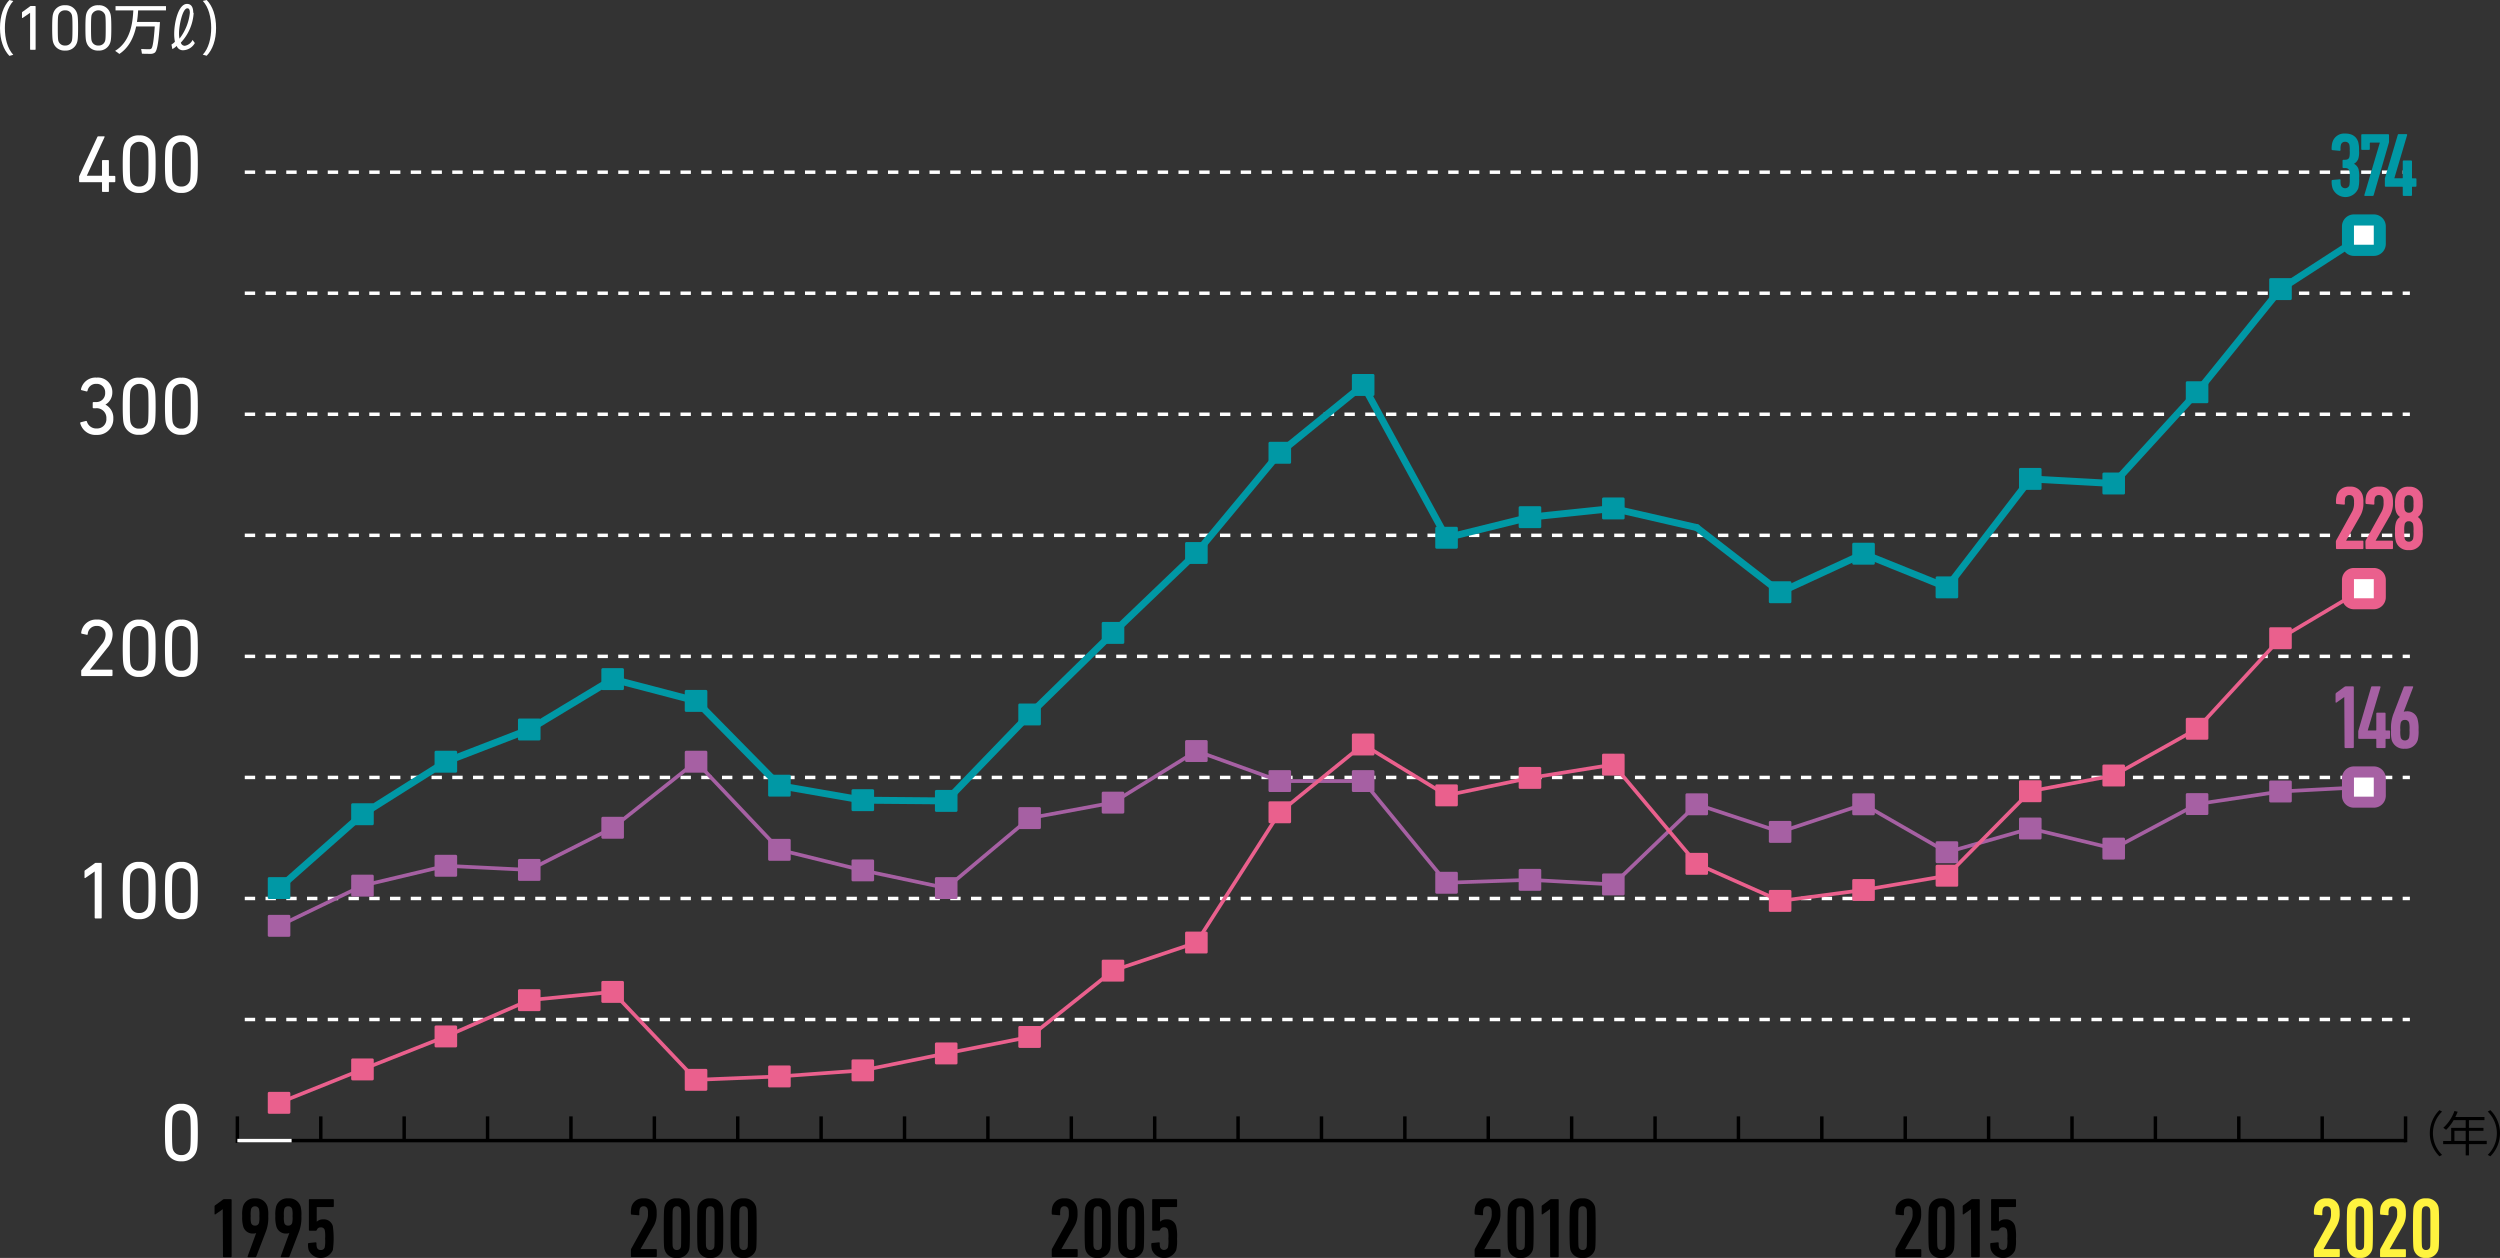 <svg xmlns="http://www.w3.org/2000/svg" viewBox="0 0 722.92 363.76"><rect x="0" y="0" width="722.92" height="363.76" fill="#333333" stroke="none"/><defs><style>.cls-1,.cls-3,.cls-4,.cls-5,.cls-6,.cls-7,.cls-8{fill:none;}.cls-1{stroke:#000;}.cls-1,.cls-4,.cls-5,.cls-6,.cls-7,.cls-8{stroke-miterlimit:10;}.cls-2{fill:#fff;}.cls-4,.cls-5{stroke:#fff;}.cls-5{stroke-dasharray:3;}.cls-6,.cls-9{stroke:#0098a5;}.cls-11,.cls-13,.cls-6,.cls-7,.cls-8,.cls-9{stroke-linecap:round;}.cls-6{stroke-width:2px;}.cls-11,.cls-7{stroke:#a660a3;}.cls-7,.cls-8{stroke-width:1.07px;}.cls-13,.cls-8{stroke:#ea608d;}.cls-10,.cls-9{fill:#0098a5;}.cls-11,.cls-13,.cls-9{stroke-linejoin:round;stroke-width:0.8px;}.cls-11,.cls-12{fill:#a660a3;}.cls-13,.cls-14{fill:#ea608d;}.cls-15{fill:#fff33f;}</style></defs><g id="레이어_2" data-name="레이어 2"><g id="design"><path d="M702.62,327.69a9.36,9.36,0,0,1,2.79-6.67l.76.41a8.75,8.75,0,0,0,0,12.53l-.76.41A9.36,9.36,0,0,1,702.62,327.69Z"/><path d="M719.09,330.84h-5.15v3.26H713v-3.26h-6.52v-.9h2.32v-3.79H713v-2.24h-3.49a12.47,12.47,0,0,1-2.18,2.81,8.12,8.12,0,0,0-.81-.59,12.07,12.07,0,0,0,3.23-4.87l.93.22A14,14,0,0,1,710,323h8.43v.9h-4.49v2.24h4.2V327h-4.2v2.91h5.15Zm-6.09-.9V327h-3.26v2.91Z"/><path d="M722.92,327.69a9.36,9.36,0,0,1-2.79,6.68l-.76-.41a8.75,8.75,0,0,0,0-12.53l.76-.41A9.36,9.36,0,0,1,722.92,327.69Z"/><line class="cls-1" x1="68.64" y1="329.82" x2="695.61" y2="329.82"/><line class="cls-1" x1="68.64" y1="330.51" x2="68.64" y2="322.82"/><line class="cls-1" x1="92.76" y1="329.82" x2="92.76" y2="322.82"/><line class="cls-1" x1="116.87" y1="329.82" x2="116.87" y2="322.82"/><line class="cls-1" x1="140.99" y1="329.82" x2="140.99" y2="322.82"/><line class="cls-1" x1="165.1" y1="329.82" x2="165.1" y2="322.82"/><line class="cls-1" x1="189.22" y1="329.82" x2="189.22" y2="322.82"/><line class="cls-1" x1="213.33" y1="329.82" x2="213.33" y2="322.82"/><line class="cls-1" x1="237.44" y1="329.82" x2="237.44" y2="322.82"/><line class="cls-1" x1="261.56" y1="329.82" x2="261.56" y2="322.82"/><line class="cls-1" x1="285.67" y1="329.82" x2="285.67" y2="322.82"/><line class="cls-1" x1="309.79" y1="329.82" x2="309.79" y2="322.82"/><line class="cls-1" x1="333.9" y1="329.82" x2="333.9" y2="322.82"/><line class="cls-1" x1="358.01" y1="329.82" x2="358.01" y2="322.82"/><line class="cls-1" x1="382.13" y1="329.82" x2="382.13" y2="322.82"/><line class="cls-1" x1="406.24" y1="329.82" x2="406.24" y2="322.82"/><line class="cls-1" x1="430.36" y1="329.82" x2="430.36" y2="322.82"/><line class="cls-1" x1="454.47" y1="329.82" x2="454.47" y2="322.82"/><line class="cls-1" x1="478.59" y1="329.82" x2="478.59" y2="322.82"/><line class="cls-1" x1="502.7" y1="329.82" x2="502.7" y2="322.82"/><line class="cls-1" x1="526.81" y1="329.82" x2="526.81" y2="322.82"/><line class="cls-1" x1="550.93" y1="329.82" x2="550.93" y2="322.82"/><line class="cls-1" x1="575.04" y1="329.82" x2="575.04" y2="322.82"/><line class="cls-1" x1="599.16" y1="329.82" x2="599.16" y2="322.82"/><line class="cls-1" x1="623.27" y1="329.82" x2="623.27" y2="322.82"/><line class="cls-1" x1="647.39" y1="329.82" x2="647.39" y2="322.82"/><line class="cls-1" x1="671.5" y1="329.82" x2="671.5" y2="322.82"/><line class="cls-1" x1="695.61" y1="330.31" x2="695.61" y2="322.82"/><path class="cls-2" d="M47.7,327.5c0-3.79.16-4.65.35-5.26a4.26,4.26,0,0,1,4.4-3.05,4.26,4.26,0,0,1,4.4,3.05c.19.61.35,1.47.35,5.26s-.16,4.64-.35,5.25a4.27,4.27,0,0,1-4.4,3.06,4.27,4.27,0,0,1-4.4-3.06C47.86,332.14,47.7,331.29,47.7,327.5ZM52.45,334a2.39,2.39,0,0,0,2.44-1.61c.16-.5.26-1.18.26-4.85s-.1-4.36-.26-4.86a2.65,2.65,0,0,0-4.88,0c-.16.5-.26,1.19-.26,4.86s.1,4.35.26,4.85A2.39,2.39,0,0,0,52.45,334Z"/><path class="cls-2" d="M27.38,252h0l-2.68,1.87c-.14.1-.26.05-.26-.14v-1.75a.38.38,0,0,1,.17-.33l2.77-2a.51.51,0,0,1,.38-.14h1.42a.22.22,0,0,1,.23.23v15.61a.22.22,0,0,1-.23.24H27.62a.23.23,0,0,1-.24-.24Z"/><path class="cls-2" d="M35.49,257.49c0-3.79.17-4.64.36-5.26a4.26,4.26,0,0,1,4.39-3,4.27,4.27,0,0,1,4.4,3c.19.62.36,1.47.36,5.26s-.17,4.64-.36,5.26a4.27,4.27,0,0,1-4.4,3.05,4.26,4.26,0,0,1-4.39-3.05C35.66,262.13,35.49,261.28,35.49,257.49ZM40.24,264a2.38,2.38,0,0,0,2.44-1.61c.17-.49.26-1.18.26-4.85s-.09-4.36-.26-4.86a2.65,2.65,0,0,0-4.87,0c-.17.5-.26,1.19-.26,4.86s.09,4.36.26,4.85A2.37,2.37,0,0,0,40.24,264Z"/><path class="cls-2" d="M47.7,257.49c0-3.79.16-4.64.35-5.26a4.27,4.27,0,0,1,4.4-3,4.27,4.27,0,0,1,4.4,3c.18.62.35,1.47.35,5.26s-.17,4.64-.35,5.26a4.27,4.27,0,0,1-4.4,3.05,4.27,4.27,0,0,1-4.4-3.05C47.86,262.13,47.7,261.28,47.7,257.49ZM52.45,264a2.39,2.39,0,0,0,2.44-1.61c.16-.49.26-1.18.26-4.85s-.1-4.36-.26-4.86a2.65,2.65,0,0,0-4.88,0c-.16.5-.26,1.19-.26,4.86s.1,4.36.26,4.85A2.39,2.39,0,0,0,52.45,264Z"/><path class="cls-2" d="M23.48,194.06a.44.44,0,0,1,.12-.34l5.79-7.38a4.46,4.46,0,0,0,1.14-2.79A2.41,2.41,0,0,0,28,181a2.52,2.52,0,0,0-2.63,2.37.21.21,0,0,1-.26.19l-1.44-.31a.24.24,0,0,1-.19-.28,4.3,4.3,0,0,1,4.57-3.81,4.22,4.22,0,0,1,4.51,4.38A6.06,6.06,0,0,1,31,187.4l-5,6.25v0h6.3a.22.22,0,0,1,.23.23v1.38a.22.22,0,0,1-.23.23H23.72a.22.22,0,0,1-.24-.23Z"/><path class="cls-2" d="M35.49,187.48c0-3.79.17-4.64.36-5.26a4.26,4.26,0,0,1,4.39-3.05,4.27,4.27,0,0,1,4.4,3.05c.19.62.36,1.47.36,5.26s-.17,4.64-.36,5.26a4.27,4.27,0,0,1-4.4,3,4.26,4.26,0,0,1-4.39-3C35.66,192.12,35.49,191.27,35.49,187.48Zm4.75,6.46a2.38,2.38,0,0,0,2.44-1.61c.17-.49.26-1.18.26-4.85s-.09-4.36-.26-4.86a2.65,2.65,0,0,0-4.87,0c-.17.5-.26,1.19-.26,4.86s.09,4.36.26,4.85A2.37,2.37,0,0,0,40.24,193.94Z"/><path class="cls-2" d="M47.7,187.48c0-3.79.16-4.64.35-5.26a4.27,4.27,0,0,1,4.4-3.05,4.27,4.27,0,0,1,4.4,3.05c.18.62.35,1.47.35,5.26s-.17,4.64-.35,5.26a4.27,4.27,0,0,1-4.4,3,4.27,4.27,0,0,1-4.4-3C47.86,192.12,47.7,191.27,47.7,187.48Zm4.75,6.46a2.39,2.39,0,0,0,2.44-1.61c.16-.49.26-1.18.26-4.85s-.1-4.36-.26-4.86a2.65,2.65,0,0,0-4.88,0c-.16.5-.26,1.19-.26,4.86s.1,4.36.26,4.85A2.39,2.39,0,0,0,52.45,193.94Z"/><path class="cls-2" d="M23.4,122.09l1.44-.36c.14,0,.24,0,.29.17a2.8,2.8,0,0,0,2.86,2,2.66,2.66,0,0,0,2.77-2.85,2.8,2.8,0,0,0-3-3h-.71a.22.22,0,0,1-.24-.23V116.5a.23.23,0,0,1,.24-.24h.68a2.54,2.54,0,0,0,2.68-2.7A2.42,2.42,0,0,0,27.87,111a2.47,2.47,0,0,0-2.56,2,.24.24,0,0,1-.28.19l-1.42-.36a.23.23,0,0,1-.19-.28,4.29,4.29,0,0,1,4.52-3.36,4.18,4.18,0,0,1,4.54,4.35,4,4,0,0,1-2,3.46v0a4.29,4.29,0,0,1,2.29,4,4.58,4.58,0,0,1-4.8,4.76,4.55,4.55,0,0,1-4.78-3.41A.24.24,0,0,1,23.4,122.09Z"/><path class="cls-2" d="M35.49,117.47c0-3.79.17-4.64.36-5.26a4.26,4.26,0,0,1,4.39-3,4.27,4.27,0,0,1,4.4,3c.19.62.36,1.47.36,5.26s-.17,4.64-.36,5.26a4.27,4.27,0,0,1-4.4,3,4.26,4.26,0,0,1-4.39-3C35.66,122.11,35.49,121.26,35.49,117.47Zm4.75,6.47a2.39,2.39,0,0,0,2.44-1.61c.17-.5.26-1.19.26-4.86s-.09-4.36-.26-4.86a2.65,2.65,0,0,0-4.87,0c-.17.5-.26,1.19-.26,4.86s.09,4.36.26,4.86A2.38,2.38,0,0,0,40.24,123.94Z"/><path class="cls-2" d="M47.7,117.47c0-3.79.16-4.64.35-5.26a4.27,4.27,0,0,1,4.4-3,4.27,4.27,0,0,1,4.4,3c.18.62.35,1.47.35,5.26s-.17,4.64-.35,5.26a4.27,4.27,0,0,1-4.4,3,4.27,4.27,0,0,1-4.4-3C47.86,122.11,47.7,121.26,47.7,117.47Zm4.75,6.47a2.4,2.4,0,0,0,2.44-1.61c.16-.5.26-1.19.26-4.86s-.1-4.36-.26-4.86a2.65,2.65,0,0,0-4.88,0c-.16.5-.26,1.19-.26,4.86s.1,4.36.26,4.86A2.4,2.4,0,0,0,52.45,123.94Z"/><path class="cls-2" d="M22.88,52.45v-1.3a.62.62,0,0,1,.07-.29l5.2-11.25a.34.34,0,0,1,.34-.19h1.58c.17,0,.21.1.17.22L25.1,50.82v0h4.26c.1,0,.14,0,.14-.14V46.51a.22.22,0,0,1,.24-.23h1.52a.22.22,0,0,1,.23.23v4.21a.12.12,0,0,0,.14.14H33.1a.23.23,0,0,1,.24.24v1.35a.23.23,0,0,1-.24.24H31.63a.12.12,0,0,0-.14.14v2.44a.22.22,0,0,1-.23.24H29.74a.23.23,0,0,1-.24-.24V52.83c0-.1,0-.14-.14-.14H23.12A.23.23,0,0,1,22.88,52.45Z"/><path class="cls-2" d="M35.49,47.46c0-3.78.17-4.64.36-5.25a4.26,4.26,0,0,1,4.39-3.06,4.26,4.26,0,0,1,4.4,3.06c.19.61.36,1.47.36,5.25s-.17,4.65-.36,5.26a4.26,4.26,0,0,1-4.4,3.06,4.26,4.26,0,0,1-4.39-3.06C35.66,52.11,35.49,51.25,35.49,47.46Zm4.75,6.47a2.38,2.38,0,0,0,2.44-1.61c.17-.5.26-1.18.26-4.86s-.09-4.35-.26-4.85a2.65,2.65,0,0,0-4.87,0c-.17.5-.26,1.18-.26,4.85s.09,4.36.26,4.86A2.37,2.37,0,0,0,40.24,53.93Z"/><path class="cls-2" d="M47.7,47.46c0-3.78.16-4.64.35-5.25a4.27,4.27,0,0,1,4.4-3.06,4.27,4.27,0,0,1,4.4,3.06c.18.61.35,1.47.35,5.25s-.17,4.65-.35,5.26a4.27,4.27,0,0,1-4.4,3.06,4.27,4.27,0,0,1-4.4-3.06C47.86,52.11,47.7,51.25,47.7,47.46Zm4.75,6.47a2.39,2.39,0,0,0,2.44-1.61c.16-.5.26-1.18.26-4.86s-.1-4.35-.26-4.85a2.65,2.65,0,0,0-4.88,0c-.16.5-.26,1.18-.26,4.85s.1,4.36.26,4.86A2.39,2.39,0,0,0,52.45,53.93Z"/><line class="cls-3" x1="68.64" y1="329.82" x2="68.64" y2="25.19"/><line class="cls-4" x1="68.64" y1="329.82" x2="84.32" y2="329.82"/><line class="cls-5" x1="70.78" y1="294.81" x2="696.86" y2="294.81"/><line class="cls-5" x1="70.78" y1="259.81" x2="696.86" y2="259.81"/><line class="cls-5" x1="70.78" y1="224.81" x2="696.86" y2="224.81"/><line class="cls-5" x1="70.78" y1="189.8" x2="696.86" y2="189.8"/><line class="cls-5" x1="70.78" y1="154.8" x2="696.86" y2="154.8"/><line class="cls-5" x1="70.78" y1="119.79" x2="696.86" y2="119.79"/><line class="cls-5" x1="70.78" y1="84.79" x2="696.86" y2="84.79"/><line class="cls-5" x1="70.78" y1="49.79" x2="696.86" y2="49.79"/><line class="cls-6" x1="104.82" y1="235.45" x2="80.7" y2="256.8"/><line class="cls-6" x1="128.93" y1="220.25" x2="104.82" y2="235.45"/><line class="cls-6" x1="153.04" y1="210.94" x2="128.93" y2="220.25"/><line class="cls-6" x1="177.16" y1="196.38" x2="153.04" y2="210.94"/><line class="cls-6" x1="201.27" y1="202.68" x2="177.16" y2="196.38"/><line class="cls-6" x1="225.39" y1="227.19" x2="201.27" y2="202.68"/><line class="cls-6" x1="249.5" y1="231.39" x2="225.39" y2="227.19"/><line class="cls-6" x1="273.61" y1="231.6" x2="249.5" y2="231.39"/><line class="cls-6" x1="297.73" y1="206.6" x2="273.61" y2="231.6"/><line class="cls-6" x1="321.84" y1="183.01" x2="297.73" y2="206.6"/><line class="cls-6" x1="345.96" y1="159.91" x2="321.84" y2="183.01"/><line class="cls-6" x1="370.07" y1="130.92" x2="345.96" y2="159.91"/><line class="cls-6" x1="394.19" y1="111.32" x2="370.07" y2="130.92"/><line class="cls-6" x1="418.3" y1="155.5" x2="394.19" y2="111.32"/><line class="cls-6" x1="442.41" y1="149.55" x2="418.3" y2="155.5"/><line class="cls-6" x1="466.53" y1="147.03" x2="442.41" y2="149.55"/><line class="cls-6" x1="490.64" y1="152.56" x2="466.53" y2="147.03"/><line class="cls-6" x1="514.76" y1="171.25" x2="490.64" y2="152.56"/><line class="cls-6" x1="538.87" y1="160.12" x2="514.76" y2="171.25"/><line class="cls-6" x1="562.99" y1="169.85" x2="538.87" y2="160.12"/><line class="cls-6" x1="587.1" y1="138.49" x2="562.99" y2="169.85"/><line class="cls-6" x1="611.21" y1="139.82" x2="587.1" y2="138.49"/><line class="cls-6" x1="635.33" y1="113.42" x2="611.21" y2="139.82"/><line class="cls-6" x1="659.44" y1="83.6" x2="635.33" y2="113.42"/><line class="cls-6" x1="683.56" y1="67.99" x2="659.44" y2="83.6"/><line class="cls-7" x1="104.82" y1="256.1" x2="80.7" y2="267.72"/><line class="cls-7" x1="128.93" y1="250.36" x2="104.82" y2="256.1"/><line class="cls-7" x1="153.04" y1="251.55" x2="128.93" y2="250.36"/><line class="cls-7" x1="177.16" y1="239.37" x2="153.04" y2="251.55"/><line class="cls-7" x1="201.27" y1="220.25" x2="177.16" y2="239.37"/><line class="cls-7" x1="225.39" y1="245.74" x2="201.27" y2="220.25"/><line class="cls-7" x1="249.5" y1="251.69" x2="225.39" y2="245.74"/><line class="cls-7" x1="273.61" y1="256.8" x2="249.5" y2="251.69"/><line class="cls-7" x1="297.73" y1="236.57" x2="273.61" y2="256.8"/><line class="cls-7" x1="321.84" y1="232.09" x2="297.73" y2="236.57"/><line class="cls-7" x1="345.96" y1="217.17" x2="321.84" y2="232.09"/><line class="cls-7" x1="370.07" y1="225.86" x2="345.96" y2="217.17"/><line class="cls-7" x1="394.19" y1="225.86" x2="370.07" y2="225.86"/><line class="cls-7" x1="418.3" y1="255.26" x2="394.19" y2="225.86"/><line class="cls-7" x1="442.41" y1="254.42" x2="418.3" y2="255.26"/><line class="cls-7" x1="466.53" y1="255.75" x2="442.41" y2="254.42"/><line class="cls-7" x1="490.64" y1="232.58" x2="466.53" y2="255.75"/><line class="cls-7" x1="514.76" y1="240.56" x2="490.64" y2="232.58"/><line class="cls-7" x1="538.87" y1="232.58" x2="514.76" y2="240.56"/><line class="cls-7" x1="562.99" y1="246.44" x2="538.87" y2="232.58"/><line class="cls-7" x1="587.1" y1="239.58" x2="562.99" y2="246.44"/><line class="cls-7" x1="611.21" y1="245.39" x2="587.1" y2="239.58"/><line class="cls-7" x1="635.33" y1="232.51" x2="611.21" y2="245.39"/><line class="cls-7" x1="659.44" y1="228.87" x2="635.33" y2="232.51"/><line class="cls-7" x1="683.56" y1="227.61" x2="659.44" y2="228.87"/><line class="cls-8" x1="104.82" y1="309.23" x2="80.7" y2="318.9"/><line class="cls-8" x1="128.93" y1="299.71" x2="104.82" y2="309.23"/><line class="cls-8" x1="153.04" y1="289.21" x2="128.93" y2="299.71"/><line class="cls-8" x1="177.16" y1="286.83" x2="153.04" y2="289.21"/><line class="cls-8" x1="201.27" y1="312.25" x2="177.16" y2="286.83"/><line class="cls-8" x1="225.39" y1="311.27" x2="201.27" y2="312.25"/><line class="cls-8" x1="249.5" y1="309.51" x2="225.39" y2="311.27"/><line class="cls-8" x1="273.61" y1="304.61" x2="249.5" y2="309.51"/><line class="cls-8" x1="297.73" y1="299.85" x2="273.61" y2="304.61"/><line class="cls-8" x1="321.84" y1="280.67" x2="297.73" y2="299.85"/><line class="cls-8" x1="345.96" y1="272.55" x2="321.84" y2="280.67"/><line class="cls-8" x1="370.07" y1="234.89" x2="345.96" y2="272.55"/><line class="cls-8" x1="394.19" y1="215.28" x2="370.07" y2="234.89"/><line class="cls-8" x1="418.3" y1="229.99" x2="394.19" y2="215.28"/><line class="cls-8" x1="442.41" y1="224.95" x2="418.3" y2="229.99"/><line class="cls-8" x1="466.53" y1="221.09" x2="442.41" y2="224.95"/><line class="cls-8" x1="490.64" y1="249.8" x2="466.53" y2="221.09"/><line class="cls-8" x1="514.76" y1="260.51" x2="490.64" y2="249.8"/><line class="cls-8" x1="538.87" y1="257.36" x2="514.76" y2="260.51"/><line class="cls-8" x1="562.99" y1="253.23" x2="538.87" y2="257.36"/><line class="cls-8" x1="587.1" y1="228.8" x2="562.99" y2="253.23"/><line class="cls-8" x1="611.21" y1="224.25" x2="587.1" y2="228.8"/><line class="cls-8" x1="635.33" y1="210.73" x2="611.21" y2="224.25"/><line class="cls-8" x1="659.44" y1="184.55" x2="635.33" y2="210.73"/><line class="cls-8" x1="683.56" y1="170.2" x2="659.44" y2="184.55"/><rect class="cls-9" x="77.83" y="254.03" width="5.73" height="5.54"/><rect class="cls-9" x="101.95" y="232.68" width="5.73" height="5.54"/><rect class="cls-9" x="126.06" y="217.49" width="5.73" height="5.54"/><rect class="cls-9" x="150.18" y="208.17" width="5.73" height="5.54"/><rect class="cls-9" x="174.29" y="193.61" width="5.73" height="5.54"/><rect class="cls-9" x="198.41" y="199.91" width="5.73" height="5.54"/><rect class="cls-9" x="222.52" y="224.42" width="5.73" height="5.54"/><rect class="cls-9" x="246.63" y="228.62" width="5.73" height="5.54"/><rect class="cls-9" x="270.75" y="228.83" width="5.73" height="5.54"/><rect class="cls-9" x="294.86" y="203.83" width="5.73" height="5.54"/><rect class="cls-9" x="318.98" y="180.24" width="5.73" height="5.54"/><rect class="cls-9" x="343.09" y="157.14" width="5.73" height="5.54"/><rect class="cls-9" x="367.21" y="128.16" width="5.73" height="5.54"/><rect class="cls-9" x="391.32" y="108.55" width="5.73" height="5.54"/><rect class="cls-9" x="415.43" y="152.73" width="5.73" height="5.54"/><rect class="cls-9" x="439.55" y="146.78" width="5.73" height="5.54"/><rect class="cls-9" x="463.66" y="144.26" width="5.73" height="5.54"/><rect class="cls-9" x="511.89" y="168.48" width="5.73" height="5.54"/><rect class="cls-9" x="536.01" y="157.35" width="5.73" height="5.54"/><rect class="cls-9" x="560.12" y="167.08" width="5.73" height="5.54"/><rect class="cls-9" x="584.23" y="135.72" width="5.73" height="5.54"/><rect class="cls-9" x="608.35" y="137.05" width="5.73" height="5.54"/><rect class="cls-9" x="632.46" y="110.65" width="5.73" height="5.54"/><rect class="cls-9" x="656.58" y="80.83" width="5.73" height="5.54"/><rect class="cls-2" x="678.95" y="63.73" width="9.21" height="8.51" rx="1.74"/><path class="cls-10" d="M686.42,65.22v5.54h-5.73V65.22h5.73m0-3.22h-5.73a3.47,3.47,0,0,0-3.47,3.47v5A3.47,3.47,0,0,0,680.69,74h5.73a3.48,3.48,0,0,0,3.48-3.48v-5A3.47,3.47,0,0,0,686.42,62Z"/><rect class="cls-11" x="77.83" y="264.95" width="5.73" height="5.54"/><rect class="cls-11" x="101.95" y="253.33" width="5.73" height="5.54"/><rect class="cls-11" x="126.06" y="247.59" width="5.73" height="5.54"/><rect class="cls-11" x="150.18" y="248.78" width="5.73" height="5.54"/><rect class="cls-11" x="174.29" y="236.6" width="5.73" height="5.54"/><rect class="cls-11" x="198.41" y="217.49" width="5.73" height="5.54"/><rect class="cls-11" x="222.52" y="242.97" width="5.73" height="5.54"/><rect class="cls-11" x="246.63" y="248.92" width="5.73" height="5.54"/><rect class="cls-11" x="270.75" y="254.03" width="5.73" height="5.54"/><rect class="cls-11" x="294.86" y="233.8" width="5.73" height="5.54"/><rect class="cls-11" x="318.98" y="229.32" width="5.73" height="5.54"/><rect class="cls-11" x="343.09" y="214.41" width="5.73" height="5.54"/><rect class="cls-11" x="367.21" y="223.09" width="5.73" height="5.54"/><rect class="cls-11" x="391.32" y="223.09" width="5.73" height="5.54"/><rect class="cls-11" x="415.43" y="252.49" width="5.73" height="5.54"/><rect class="cls-11" x="439.55" y="251.65" width="5.73" height="5.54"/><rect class="cls-11" x="463.66" y="252.98" width="5.73" height="5.54"/><rect class="cls-11" x="487.78" y="229.81" width="5.73" height="5.54"/><rect class="cls-11" x="511.89" y="237.79" width="5.73" height="5.54"/><rect class="cls-11" x="536.01" y="229.81" width="5.73" height="5.54"/><rect class="cls-11" x="560.12" y="243.67" width="5.73" height="5.54"/><rect class="cls-11" x="584.23" y="236.81" width="5.73" height="5.54"/><rect class="cls-11" x="608.35" y="242.62" width="5.73" height="5.54"/><rect class="cls-11" x="632.46" y="229.74" width="5.73" height="5.54"/><rect class="cls-11" x="656.58" y="226.1" width="5.73" height="5.54"/><rect class="cls-2" x="678.95" y="223.35" width="9.21" height="8.51" rx="1.74"/><path class="cls-12" d="M686.42,224.84v5.53h-5.73v-5.53h5.73m0-3.22h-5.73a3.47,3.47,0,0,0-3.47,3.47v5a3.47,3.47,0,0,0,3.47,3.47h5.73a3.47,3.47,0,0,0,3.48-3.47v-5a3.47,3.47,0,0,0-3.48-3.47Z"/><rect class="cls-13" x="77.83" y="316.13" width="5.73" height="5.54"/><rect class="cls-13" x="101.95" y="306.47" width="5.73" height="5.54"/><rect class="cls-13" x="126.06" y="296.94" width="5.73" height="5.54"/><rect class="cls-13" x="150.18" y="286.44" width="5.73" height="5.54"/><rect class="cls-13" x="174.29" y="284.06" width="5.73" height="5.54"/><rect class="cls-13" x="198.41" y="309.48" width="5.73" height="5.54"/><rect class="cls-13" x="222.52" y="308.5" width="5.73" height="5.54"/><rect class="cls-13" x="246.63" y="306.75" width="5.73" height="5.54"/><rect class="cls-13" x="270.75" y="301.85" width="5.73" height="5.54"/><rect class="cls-13" x="294.86" y="297.08" width="5.73" height="5.54"/><rect class="cls-13" x="318.98" y="277.9" width="5.73" height="5.54"/><rect class="cls-13" x="343.09" y="269.78" width="5.73" height="5.54"/><rect class="cls-13" x="367.21" y="232.12" width="5.73" height="5.54"/><rect class="cls-13" x="391.32" y="212.52" width="5.73" height="5.54"/><rect class="cls-13" x="415.43" y="227.22" width="5.73" height="5.54"/><rect class="cls-13" x="439.55" y="222.18" width="5.73" height="5.54"/><rect class="cls-13" x="463.66" y="218.33" width="5.73" height="5.54"/><rect class="cls-13" x="487.78" y="247.03" width="5.73" height="5.54"/><rect class="cls-13" x="511.89" y="257.74" width="5.73" height="5.54"/><rect class="cls-13" x="536.01" y="254.59" width="5.73" height="5.54"/><rect class="cls-13" x="560.12" y="250.46" width="5.73" height="5.54"/><rect class="cls-13" x="584.23" y="226.03" width="5.73" height="5.54"/><rect class="cls-13" x="608.35" y="221.48" width="5.73" height="5.54"/><rect class="cls-13" x="632.46" y="207.96" width="5.73" height="5.54"/><rect class="cls-13" x="656.58" y="181.78" width="5.73" height="5.54"/><rect class="cls-2" x="678.95" y="165.95" width="9.21" height="8.51" rx="1.74"/><path class="cls-14" d="M686.42,167.43V173h-5.73v-5.54h5.73m0-3.22h-5.73a3.47,3.47,0,0,0-3.47,3.47v5a3.47,3.47,0,0,0,3.47,3.47h5.73a3.48,3.48,0,0,0,3.48-3.47v-5a3.47,3.47,0,0,0-3.48-3.47Z"/><path d="M64.41,349.66h0l-2.1,1.48c-.12.1-.27.05-.27-.15V348.9a.45.45,0,0,1,.25-.42l2.15-1.58a.73.73,0,0,1,.44-.15h1.85a.24.24,0,0,1,.25.25v16.29a.24.24,0,0,1-.25.25h-2a.24.24,0,0,1-.25-.25Z"/><path d="M74.06,356.6l0-.05a1.9,1.9,0,0,1-.84.15,2.83,2.83,0,0,1-2.94-2.25,9.65,9.65,0,0,1-.24-2.81,9,9,0,0,1,.22-2.74,3.37,3.37,0,0,1,3.53-2.37,3.41,3.41,0,0,1,3.55,2.37,8.81,8.81,0,0,1,.23,2.74,11,11,0,0,1-.79,4.76l-2.65,6.89a.34.34,0,0,1-.34.25h-2c-.17,0-.25-.1-.17-.28Zm.84-3a7.24,7.24,0,0,0,.1-1.95,7.69,7.69,0,0,0-.1-2,1.13,1.13,0,0,0-1.16-.82,1.12,1.12,0,0,0-1.14.82,7.69,7.69,0,0,0-.1,2,7.24,7.24,0,0,0,.1,1.95,1.09,1.09,0,0,0,1.14.81A1.1,1.1,0,0,0,74.9,353.59Z"/><path d="M83.65,356.6l0-.05a1.93,1.93,0,0,1-.84.15,2.82,2.82,0,0,1-2.94-2.25,9.51,9.51,0,0,1-.25-2.81,9.33,9.33,0,0,1,.22-2.74,3.37,3.37,0,0,1,3.53-2.37,3.42,3.42,0,0,1,3.56,2.37,9,9,0,0,1,.22,2.74,11,11,0,0,1-.79,4.76l-2.64,6.89a.34.34,0,0,1-.35.25h-2c-.17,0-.24-.1-.17-.28Zm.84-3a6.74,6.74,0,0,0,.1-1.95,7.16,7.16,0,0,0-.1-2,1.13,1.13,0,0,0-1.16-.82,1.1,1.1,0,0,0-1.13.82,7.16,7.16,0,0,0-.1,2,6.74,6.74,0,0,0,.1,1.95,1.07,1.07,0,0,0,1.13.81A1.1,1.1,0,0,0,84.49,353.59Z"/><path d="M89.07,359.73a.26.26,0,0,1,.22-.29l1.93-.2c.17,0,.3.05.3.25a3.57,3.57,0,0,0,.1,1.16,1.07,1.07,0,0,0,1.13.81,1.09,1.09,0,0,0,1.16-.79,10,10,0,0,0,.1-2.49,9.71,9.71,0,0,0-.1-2.47,1.09,1.09,0,0,0-1.16-.79,1.1,1.1,0,0,0-1.13.74.34.34,0,0,1-.37.22H89.57a.23.23,0,0,1-.25-.24V347a.24.24,0,0,1,.25-.25h6.71a.24.24,0,0,1,.25.25v1.8a.23.23,0,0,1-.25.24H91.74a.13.13,0,0,0-.15.15v4.1h0a2.52,2.52,0,0,1,1.8-.69,2.68,2.68,0,0,1,2.86,2,25.24,25.24,0,0,1,0,6.87,3.82,3.82,0,0,1-7,0A5.61,5.61,0,0,1,89.07,359.73Z"/><path d="M182.44,361.54a1,1,0,0,1,.12-.5l4.17-7.5a4.74,4.74,0,0,0,.64-2.77,3.43,3.43,0,0,0-.1-1.13,1.11,1.11,0,0,0-1.16-.82,1.08,1.08,0,0,0-1.13.82,5,5,0,0,0-.1,1.53c0,.19-.12.27-.3.24l-1.92-.17c-.15,0-.22-.12-.22-.29a7,7,0,0,1,.19-2.08,3.38,3.38,0,0,1,3.53-2.34,3.35,3.35,0,0,1,3.51,2.32,6.34,6.34,0,0,1,.22,1.92,7,7,0,0,1-1,4l-3.67,6.42v0h4.46a.24.24,0,0,1,.25.25v1.8a.24.24,0,0,1-.25.25h-7a.23.23,0,0,1-.24-.25Z"/><path d="M191.94,355.14c0-5.18.1-5.75.28-6.32a3.33,3.33,0,0,1,3.5-2.29,3.39,3.39,0,0,1,3.53,2.29c.17.57.25,1.14.25,6.32s-.08,5.75-.25,6.32a3.4,3.4,0,0,1-3.53,2.3,3.34,3.34,0,0,1-3.5-2.3C192,360.89,191.94,360.33,191.94,355.14Zm3.78,6.32a1.11,1.11,0,0,0,1.14-.76c.1-.32.12-.64.12-5.56s0-5.23-.12-5.55a1.11,1.11,0,0,0-1.14-.77,1.07,1.07,0,0,0-1.11.77c-.1.32-.15.64-.15,5.55s0,5.24.15,5.56A1.07,1.07,0,0,0,195.72,361.46Z"/><path d="M201.6,355.14c0-5.18.09-5.75.27-6.32a3.35,3.35,0,0,1,3.5-2.29,3.39,3.39,0,0,1,3.53,2.29c.18.57.25,1.14.25,6.32s-.07,5.75-.25,6.32a3.4,3.4,0,0,1-3.53,2.3,3.36,3.36,0,0,1-3.5-2.3C201.69,360.89,201.6,360.33,201.6,355.14Zm3.77,6.32a1.11,1.11,0,0,0,1.14-.76c.1-.32.12-.64.12-5.56s0-5.23-.12-5.55a1.11,1.11,0,0,0-1.14-.77,1.08,1.08,0,0,0-1.11.77c-.1.32-.15.64-.15,5.55s0,5.24.15,5.56A1.08,1.08,0,0,0,205.37,361.46Z"/><path d="M211.25,355.14c0-5.18.1-5.75.27-6.32a3.35,3.35,0,0,1,3.51-2.29,3.41,3.41,0,0,1,3.53,2.29c.17.57.24,1.14.24,6.32s-.07,5.75-.24,6.32a3.42,3.42,0,0,1-3.53,2.3,3.36,3.36,0,0,1-3.51-2.3C211.35,360.89,211.25,360.33,211.25,355.14Zm3.78,6.32a1.11,1.11,0,0,0,1.13-.76c.1-.32.12-.64.12-5.56s0-5.23-.12-5.55a1.1,1.1,0,0,0-1.13-.77,1.08,1.08,0,0,0-1.12.77c-.09.32-.14.64-.14,5.55s0,5.24.14,5.56A1.09,1.09,0,0,0,215,361.46Z"/><path d="M304.13,361.54a1.13,1.13,0,0,1,.12-.5l4.18-7.5a4.74,4.74,0,0,0,.64-2.77,3.74,3.74,0,0,0-.1-1.13,1.11,1.11,0,0,0-1.16-.82,1.09,1.09,0,0,0-1.14.82,5.38,5.38,0,0,0-.1,1.53.22.22,0,0,1-.29.24l-1.93-.17c-.15,0-.22-.12-.22-.29a6.9,6.9,0,0,1,.2-2.08,3.38,3.38,0,0,1,3.53-2.34,3.33,3.33,0,0,1,3.5,2.32,6.29,6.29,0,0,1,.23,1.92,7,7,0,0,1-1,4l-3.68,6.42v0h4.47a.24.24,0,0,1,.25.25v1.8a.24.24,0,0,1-.25.25h-7a.24.24,0,0,1-.25-.25Z"/><path d="M313.64,355.14c0-5.18.1-5.75.27-6.32a3.35,3.35,0,0,1,3.51-2.29,3.41,3.41,0,0,1,3.53,2.29c.17.57.24,1.14.24,6.32s-.07,5.75-.24,6.32a3.42,3.42,0,0,1-3.53,2.3,3.36,3.36,0,0,1-3.51-2.3C313.74,360.89,313.64,360.33,313.64,355.14Zm3.78,6.32a1.11,1.11,0,0,0,1.13-.76c.1-.32.13-.64.13-5.56s0-5.23-.13-5.55a1.1,1.1,0,0,0-1.13-.77,1.06,1.06,0,0,0-1.11.77c-.1.32-.15.64-.15,5.55s0,5.24.15,5.56A1.07,1.07,0,0,0,317.42,361.46Z"/><path d="M323.29,355.14c0-5.18.1-5.75.27-6.32a3.35,3.35,0,0,1,3.51-2.29,3.39,3.39,0,0,1,3.53,2.29c.17.57.25,1.14.25,6.32s-.08,5.75-.25,6.32a3.4,3.4,0,0,1-3.53,2.3,3.36,3.36,0,0,1-3.51-2.3C323.39,360.89,323.29,360.33,323.29,355.14Zm3.78,6.32a1.09,1.09,0,0,0,1.13-.76c.1-.32.13-.64.13-5.56s0-5.23-.13-5.55a1.09,1.09,0,0,0-1.13-.77,1.07,1.07,0,0,0-1.11.77c-.1.32-.15.64-.15,5.55s.05,5.24.15,5.56A1.07,1.07,0,0,0,327.07,361.46Z"/><path d="M332.92,359.73a.26.26,0,0,1,.22-.29l1.93-.2c.17,0,.3.05.3.25a4,4,0,0,0,.09,1.16,1.23,1.23,0,0,0,2.3,0,10.74,10.74,0,0,0,.1-2.49,10.38,10.38,0,0,0-.1-2.47,1.09,1.09,0,0,0-1.16-.79,1.12,1.12,0,0,0-1.14.74c-.07.17-.17.22-.37.22h-1.68a.23.23,0,0,1-.24-.24V347a.23.23,0,0,1,.24-.25h6.72a.24.24,0,0,1,.25.25v1.8a.23.23,0,0,1-.25.24h-4.54a.13.13,0,0,0-.15.15v4.1h0a2.54,2.54,0,0,1,1.81-.69,2.68,2.68,0,0,1,2.86,2,12,12,0,0,1,.25,3.61,11.31,11.31,0,0,1-.23,3.26,3.81,3.81,0,0,1-7,0A5.61,5.61,0,0,1,332.92,359.73Z"/><path d="M426.41,361.54a1,1,0,0,1,.13-.5l4.17-7.5a4.74,4.74,0,0,0,.64-2.77,3.43,3.43,0,0,0-.1-1.13,1.11,1.11,0,0,0-1.16-.82,1.08,1.08,0,0,0-1.13.82,5,5,0,0,0-.1,1.53c0,.19-.12.27-.3.24l-1.92-.17a.26.26,0,0,1-.23-.29,6.9,6.9,0,0,1,.2-2.08,3.38,3.38,0,0,1,3.53-2.34,3.35,3.35,0,0,1,3.51,2.32,6.34,6.34,0,0,1,.22,1.92,7,7,0,0,1-1,4l-3.67,6.42v0h4.46a.24.24,0,0,1,.25.25v1.8a.24.24,0,0,1-.25.25h-7a.24.24,0,0,1-.25-.25Z"/><path d="M435.92,355.14c0-5.18.1-5.75.28-6.32a3.33,3.33,0,0,1,3.5-2.29,3.39,3.39,0,0,1,3.53,2.29c.17.57.25,1.14.25,6.32s-.08,5.75-.25,6.32a3.4,3.4,0,0,1-3.53,2.3,3.34,3.34,0,0,1-3.5-2.3C436,360.89,435.92,360.33,435.92,355.14Zm3.78,6.32a1.11,1.11,0,0,0,1.14-.76c.1-.32.12-.64.12-5.56s0-5.23-.12-5.55a1.11,1.11,0,0,0-1.14-.77,1.07,1.07,0,0,0-1.11.77c-.1.32-.15.64-.15,5.55s.05,5.24.15,5.56A1.07,1.07,0,0,0,439.7,361.46Z"/><path d="M448.22,349.66h-.05l-2.1,1.48c-.13.1-.27.05-.27-.15V348.9a.45.45,0,0,1,.24-.42l2.15-1.58a.73.73,0,0,1,.44-.15h1.86a.23.23,0,0,1,.24.25v16.29a.23.23,0,0,1-.24.25h-2a.23.23,0,0,1-.24-.25Z"/><path d="M453.86,355.14c0-5.18.1-5.75.27-6.32a3.35,3.35,0,0,1,3.51-2.29,3.41,3.41,0,0,1,3.53,2.29c.17.57.24,1.14.24,6.32s-.07,5.75-.24,6.32a3.42,3.42,0,0,1-3.53,2.3,3.36,3.36,0,0,1-3.51-2.3C454,360.89,453.86,360.33,453.86,355.14Zm3.78,6.32a1.11,1.11,0,0,0,1.13-.76c.1-.32.12-.64.12-5.56s0-5.23-.12-5.55a1.1,1.1,0,0,0-1.13-.77,1.08,1.08,0,0,0-1.12.77c-.09.32-.14.64-.14,5.55s.05,5.24.14,5.56A1.09,1.09,0,0,0,457.64,361.46Z"/><path d="M548.12,361.54a1.13,1.13,0,0,1,.12-.5l4.18-7.5a4.74,4.74,0,0,0,.64-2.77,3.74,3.74,0,0,0-.1-1.13,1.11,1.11,0,0,0-1.16-.82,1.09,1.09,0,0,0-1.14.82,5.61,5.61,0,0,0-.09,1.53.23.23,0,0,1-.3.24l-1.93-.17a.26.26,0,0,1-.22-.29,6.9,6.9,0,0,1,.2-2.08,3.82,3.82,0,0,1,7,0,6.68,6.68,0,0,1,.22,1.92,7,7,0,0,1-1,4l-3.68,6.42v0h4.47a.24.24,0,0,1,.25.25v1.8a.24.24,0,0,1-.25.25h-7a.24.24,0,0,1-.25-.25Z"/><path d="M557.63,355.14c0-5.18.1-5.75.27-6.32a3.35,3.35,0,0,1,3.51-2.29,3.4,3.4,0,0,1,3.53,2.29c.17.57.24,1.14.24,6.32s-.07,5.75-.24,6.32a3.41,3.41,0,0,1-3.53,2.3,3.36,3.36,0,0,1-3.51-2.3C557.73,360.89,557.63,360.33,557.63,355.14Zm3.78,6.32a1.11,1.11,0,0,0,1.13-.76c.1-.32.13-.64.13-5.56s0-5.23-.13-5.55a1.1,1.1,0,0,0-1.13-.77,1.06,1.06,0,0,0-1.11.77c-.1.32-.15.64-.15,5.55s.05,5.24.15,5.56A1.07,1.07,0,0,0,561.41,361.46Z"/><path d="M569.92,349.66h0l-2.1,1.48c-.12.1-.27.05-.27-.15V348.9a.45.45,0,0,1,.25-.42l2.15-1.58a.71.71,0,0,1,.44-.15h1.85a.24.24,0,0,1,.25.25v16.29a.24.24,0,0,1-.25.25h-2a.24.24,0,0,1-.25-.25Z"/><path d="M575.52,359.73c0-.17.07-.27.22-.29l1.93-.2c.17,0,.29.05.29.25a3.9,3.9,0,0,0,.1,1.16,1.23,1.23,0,0,0,2.3,0,10.74,10.74,0,0,0,.1-2.49,10.38,10.38,0,0,0-.1-2.47,1.09,1.09,0,0,0-1.16-.79,1.12,1.12,0,0,0-1.14.74c-.07.17-.17.22-.37.22H576a.23.23,0,0,1-.24-.24V347a.23.23,0,0,1,.24-.25h6.72a.24.24,0,0,1,.25.25v1.8a.23.23,0,0,1-.25.24h-4.54a.13.13,0,0,0-.15.15v4.1h0a2.54,2.54,0,0,1,1.8-.69,2.69,2.69,0,0,1,2.87,2,12,12,0,0,1,.25,3.61,11.31,11.31,0,0,1-.23,3.26,3.81,3.81,0,0,1-7,0A5.61,5.61,0,0,1,575.52,359.73Z"/><path class="cls-15" d="M669.11,361.54a1,1,0,0,1,.12-.5l4.17-7.5a4.74,4.74,0,0,0,.65-2.77,3.74,3.74,0,0,0-.1-1.13,1.13,1.13,0,0,0-1.16-.82,1.09,1.09,0,0,0-1.14.82,5.38,5.38,0,0,0-.1,1.53.22.22,0,0,1-.29.24l-1.93-.17c-.15,0-.22-.12-.22-.29a6.9,6.9,0,0,1,.2-2.08,3.37,3.37,0,0,1,3.53-2.34,3.33,3.33,0,0,1,3.5,2.32,6.34,6.34,0,0,1,.22,1.92,7,7,0,0,1-1,4l-3.68,6.42v0h4.47a.23.23,0,0,1,.24.25v1.8a.23.23,0,0,1-.24.25h-7a.24.24,0,0,1-.25-.25Z"/><path class="cls-15" d="M678.62,355.14c0-5.18.1-5.75.27-6.32a3.35,3.35,0,0,1,3.5-2.29,3.42,3.42,0,0,1,3.54,2.29c.17.57.24,1.14.24,6.32s-.07,5.75-.24,6.32a3.42,3.42,0,0,1-3.54,2.3,3.36,3.36,0,0,1-3.5-2.3C678.72,360.89,678.62,360.33,678.62,355.14Zm3.77,6.32a1.11,1.11,0,0,0,1.14-.76c.1-.32.12-.64.12-5.56s0-5.23-.12-5.55a1.11,1.11,0,0,0-1.14-.77,1.08,1.08,0,0,0-1.11.77c-.1.32-.14.64-.14,5.55s0,5.24.14,5.56A1.08,1.08,0,0,0,682.39,361.46Z"/><path class="cls-15" d="M688.25,361.54a1,1,0,0,1,.12-.5l4.17-7.5a4.74,4.74,0,0,0,.64-2.77,3.87,3.87,0,0,0-.09-1.13,1.13,1.13,0,0,0-1.16-.82,1.09,1.09,0,0,0-1.14.82,5.38,5.38,0,0,0-.1,1.53.22.22,0,0,1-.29.24l-1.93-.17c-.15,0-.22-.12-.22-.29a7.34,7.34,0,0,1,.19-2.08,3.39,3.39,0,0,1,3.54-2.34,3.33,3.33,0,0,1,3.5,2.32,6.34,6.34,0,0,1,.22,1.92,7,7,0,0,1-1,4L691,361.22v0h4.47a.23.23,0,0,1,.24.25v1.8a.23.23,0,0,1-.24.25h-7a.23.23,0,0,1-.24-.25Z"/><path class="cls-15" d="M697.76,355.14c0-5.18.09-5.75.27-6.32a3.35,3.35,0,0,1,3.5-2.29,3.39,3.39,0,0,1,3.53,2.29c.18.57.25,1.14.25,6.32s-.07,5.75-.25,6.32a3.4,3.4,0,0,1-3.53,2.3,3.36,3.36,0,0,1-3.5-2.3C697.85,360.89,697.76,360.33,697.76,355.14Zm3.77,6.32a1.11,1.11,0,0,0,1.14-.76c.1-.32.12-.64.12-5.56s0-5.23-.12-5.55a1.11,1.11,0,0,0-1.14-.77,1.08,1.08,0,0,0-1.11.77c-.1.32-.15.64-.15,5.55s.05,5.24.15,5.56A1.08,1.08,0,0,0,701.53,361.46Z"/><path class="cls-2" d="M0,8.09C0,4.6,1,1.78,2.71,0L3.84.31C2.14,2.14,1.41,5.07,1.41,8.1S2.14,14,3.84,15.85l-1.13.31C1,14.37,0,11.55,0,8.1Z"/><path class="cls-2" d="M8.7,3.71h0L6.56,5.18c-.11.08-.2,0-.2-.11V3.69a.28.28,0,0,1,.13-.26L8.67,1.85A.39.39,0,0,1,9,1.73h1.11a.18.18,0,0,1,.19.19v12.3a.17.17,0,0,1-.19.18H8.89a.18.18,0,0,1-.19-.18Z"/><path class="cls-2" d="M15.09,8.07c0-3,.13-3.66.28-4.14a3.35,3.35,0,0,1,3.46-2.41A3.37,3.37,0,0,1,22.3,3.93c.15.48.28,1.15.28,4.14s-.13,3.66-.28,4.14a3.37,3.37,0,0,1-3.47,2.41,3.35,3.35,0,0,1-3.46-2.41C15.22,11.73,15.09,11.05,15.09,8.07Zm3.74,5.09a1.87,1.87,0,0,0,1.92-1.27c.13-.39.21-.93.21-3.82s-.08-3.43-.21-3.82A1.87,1.87,0,0,0,18.83,3a1.88,1.88,0,0,0-1.92,1.27c-.13.39-.2.93-.2,3.82s.07,3.43.2,3.82A1.88,1.88,0,0,0,18.83,13.16Z"/><path class="cls-2" d="M24.7,8.07c0-3,.13-3.66.28-4.14a3.37,3.37,0,0,1,3.47-2.41,3.35,3.35,0,0,1,3.46,2.41c.15.48.28,1.15.28,4.14s-.13,3.66-.28,4.14a3.35,3.35,0,0,1-3.46,2.41A3.37,3.37,0,0,1,25,12.21C24.83,11.73,24.7,11.05,24.7,8.07Zm3.75,5.09a1.88,1.88,0,0,0,1.92-1.27c.13-.39.2-.93.2-3.82s-.07-3.43-.2-3.82a2.09,2.09,0,0,0-3.84,0c-.13.39-.21.93-.21,3.82s.08,3.43.21,3.82A1.88,1.88,0,0,0,28.45,13.16Z"/><path class="cls-2" d="M45.37,6.38h.89c-.36,5.4-.76,8.32-1.51,8.85a2,2,0,0,1-1.21.34c-.57,0-1.77,0-2.5-.05l-.22-1.36c.69.05,1.84.08,2.38.07a.84.84,0,0,0,.55-.17c.4-.3.73-2.38,1-6.4H39.37c-.65,3-2,6.06-4.86,7.94a12.91,12.91,0,0,0-1.23-.89C37.74,12,38.37,6.63,38.55,3H33.41V1.77H48V3H39.94a30.92,30.92,0,0,1-.34,3.35h5.77Z"/><path class="cls-2" d="M56,3.71a13.63,13.63,0,0,1-3.7,8.6,1.15,1.15,0,0,0,1.16.93,3,3,0,0,0,2.22-1.7l.66.9A4,4,0,0,1,53,14.53a1.9,1.9,0,0,1-1.91-1.26,4.63,4.63,0,0,1-1.25.92l-.26-1.31a4.23,4.23,0,0,0,1-.81,11.34,11.34,0,0,1-.21-2.3c0-3.16,1.18-8.64,3.71-8.64,1.26,0,1.8,1,1.8,2.56Zm-1.83-1.3c-1.43,0-2.4,5.11-2.4,7.12a7.82,7.82,0,0,0,.13,1.65,14.62,14.62,0,0,0,3-7.44c0-.79-.17-1.33-.69-1.33Z"/><path class="cls-2" d="M62.48,8.12c0,3.43-1,6.25-2.71,8l-1.13-.31c1.7-1.82,2.43-4.75,2.43-7.75s-.73-6-2.43-7.79L59.77,0c1.75,1.78,2.71,4.6,2.71,8.1Z"/><path class="cls-10" d="M674.23,52.35a.28.28,0,0,1,.27-.32l2-.18a.24.24,0,0,1,.31.26,4.79,4.79,0,0,0,.11,1.47,1.3,1.3,0,0,0,2.44,0,8.29,8.29,0,0,0,.1-2.08,7.42,7.42,0,0,0-.1-2.12c-.19-.58-.63-.79-1.32-.79h-.39a.25.25,0,0,1-.26-.26V46.47a.25.25,0,0,1,.26-.27h.39c.69,0,1.13-.18,1.32-.76a6.55,6.55,0,0,0,.1-1.91,6.15,6.15,0,0,0-.1-1.68,1.17,1.17,0,0,0-1.24-.84,1.16,1.16,0,0,0-1.2.86,4.84,4.84,0,0,0-.11,1.47.25.25,0,0,1-.31.27l-2-.19a.27.27,0,0,1-.27-.31,6.6,6.6,0,0,1,.24-2,3.54,3.54,0,0,1,3.7-2.49c2,0,3.23.86,3.75,2.44a8.46,8.46,0,0,1,.24,2.52,6.71,6.71,0,0,1-.19,2.25,2.7,2.7,0,0,1-1.28,1.53v0A2.69,2.69,0,0,1,682,48.88a8.33,8.33,0,0,1,.19,2.65,9.86,9.86,0,0,1-.24,2.91,4,4,0,0,1-7.45,0A6.57,6.57,0,0,1,674.23,52.35Z"/><path class="cls-10" d="M688.16,41.3v-.06h-2.73a.14.14,0,0,0-.16.16v1.68a.25.25,0,0,1-.26.26h-1.94a.25.25,0,0,1-.27-.26v-4a.26.26,0,0,1,.27-.27h7.5a.25.25,0,0,1,.26.27V41a.88.88,0,0,1-.05.29L686.4,56.39a.3.3,0,0,1-.34.26h-2.18c-.16,0-.24-.11-.16-.34Z"/><path class="cls-10" d="M689.63,53.74V51.85a.84.84,0,0,1,0-.29L693.36,39a.27.27,0,0,1,.31-.21h2.18a.21.21,0,0,1,.21.29l-3.68,12.42v.05h2.26a.14.14,0,0,0,.16-.16V46.68a.25.25,0,0,1,.26-.27h2.15a.25.25,0,0,1,.26.27V51.4c0,.11,0,.16.14.16h.89a.24.24,0,0,1,.26.26v1.92a.25.25,0,0,1-.26.26h-.87a.14.14,0,0,0-.16.16v2.23a.25.25,0,0,1-.26.26h-2.15a.25.25,0,0,1-.26-.26V54.16a.14.14,0,0,0-.16-.16h-4.75A.25.25,0,0,1,689.63,53.74Z"/><path class="cls-14" d="M675.46,156.71a1.17,1.17,0,0,1,.13-.53l4.44-8a5.13,5.13,0,0,0,.68-2.94,3.81,3.81,0,0,0-.11-1.21,1.18,1.18,0,0,0-1.23-.87,1.16,1.16,0,0,0-1.21.87,5.66,5.66,0,0,0-.1,1.63c0,.21-.13.29-.32.26l-2-.18a.29.29,0,0,1-.24-.32,7.24,7.24,0,0,1,.21-2.2,3.59,3.59,0,0,1,3.75-2.5,3.55,3.55,0,0,1,3.73,2.47,6.79,6.79,0,0,1,.23,2.05,7.39,7.39,0,0,1-1.1,4.27l-3.91,6.83v0h4.75a.25.25,0,0,1,.26.27v1.91a.24.24,0,0,1-.26.26h-7.4a.24.24,0,0,1-.26-.26Z"/><path class="cls-14" d="M684,156.71a1.17,1.17,0,0,1,.13-.53l4.44-8a5.13,5.13,0,0,0,.68-2.94,3.81,3.81,0,0,0-.11-1.21,1.18,1.18,0,0,0-1.23-.87,1.16,1.16,0,0,0-1.21.87,5.66,5.66,0,0,0-.1,1.63c0,.21-.13.29-.32.26l-2-.18a.29.29,0,0,1-.24-.32,7.24,7.24,0,0,1,.21-2.2,3.59,3.59,0,0,1,3.75-2.5,3.55,3.55,0,0,1,3.73,2.47,6.73,6.73,0,0,1,.24,2.05,7.39,7.39,0,0,1-1.11,4.27l-3.91,6.83v0h4.75a.26.26,0,0,1,.27.27v1.91a.25.25,0,0,1-.27.26h-7.4a.25.25,0,0,1-.26-.26Z"/><path class="cls-14" d="M692.57,153.66a7.55,7.55,0,0,1,.24-2.52,3,3,0,0,1,1.15-1.62v-.05a3.11,3.11,0,0,1-1.15-1.63,6.39,6.39,0,0,1-.24-2.13,7.74,7.74,0,0,1,.24-2.44,3.59,3.59,0,0,1,3.75-2.52,3.65,3.65,0,0,1,3.78,2.52,7.74,7.74,0,0,1,.24,2.44,6.13,6.13,0,0,1-.24,2.13,3.11,3.11,0,0,1-1.15,1.63v.05a3.16,3.16,0,0,1,1.15,1.62,7.28,7.28,0,0,1,.24,2.52,9.22,9.22,0,0,1-.24,2.89,3.64,3.64,0,0,1-3.78,2.52,3.58,3.58,0,0,1-3.75-2.52A9.22,9.22,0,0,1,692.57,153.66Zm5.23-6.27a6,6,0,0,0,.1-1.68,6.21,6.21,0,0,0-.1-1.65,1.22,1.22,0,0,0-1.24-.87,1.16,1.16,0,0,0-1.2.87,5.54,5.54,0,0,0-.11,1.65,5.37,5.37,0,0,0,.11,1.68,1.14,1.14,0,0,0,1.2.87A1.19,1.19,0,0,0,697.8,147.39Zm-1.24,9.24a1.22,1.22,0,0,0,1.24-.87,8.36,8.36,0,0,0,.1-2.1,7.93,7.93,0,0,0-.1-2.07,1.18,1.18,0,0,0-1.24-.86,1.13,1.13,0,0,0-1.2.86,7.09,7.09,0,0,0-.11,2.07,7.47,7.47,0,0,0,.11,2.1A1.16,1.16,0,0,0,696.56,156.63Z"/><path class="cls-12" d="M677.89,201.56h0l-2.23,1.58c-.13.1-.29.05-.29-.16v-2.23a.5.5,0,0,1,.26-.45l2.29-1.68a.8.8,0,0,1,.47-.15h2a.25.25,0,0,1,.26.26v17.32a.25.25,0,0,1-.26.26h-2.15a.25.25,0,0,1-.27-.26Z"/><path class="cls-12" d="M681.93,213.4v-1.89a.83.83,0,0,1,.06-.29l3.67-12.54c.05-.16.13-.21.32-.21h2.17c.16,0,.27.1.21.28l-3.67,12.42v.05H687c.1,0,.15-.05.15-.16v-4.72a.25.25,0,0,1,.27-.26h2.15a.24.24,0,0,1,.26.26v4.72c0,.11,0,.16.13.16h.89a.25.25,0,0,1,.27.26v1.92a.25.25,0,0,1-.27.26h-.86a.14.14,0,0,0-.16.16v2.23a.24.24,0,0,1-.26.26h-2.15a.25.25,0,0,1-.27-.26v-2.23c0-.11-.05-.16-.15-.16H682.2A.25.25,0,0,1,681.93,213.4Z"/><path class="cls-12" d="M691.42,211.11a11.23,11.23,0,0,1,.84-5.06l2.81-7.32a.34.34,0,0,1,.36-.26h2.18c.18,0,.26.1.18.28l-2.72,7.09,0,0a2.05,2.05,0,0,1,.89-.15,3,3,0,0,1,3.15,2.38,10.22,10.22,0,0,1,.26,3,10,10,0,0,1-.23,2.92,3.66,3.66,0,0,1-3.78,2.52,3.61,3.61,0,0,1-3.76-2.52A10,10,0,0,1,691.42,211.11Zm4,3a1.2,1.2,0,0,0,1.23-.87,8.13,8.13,0,0,0,.1-2.13,7.52,7.52,0,0,0-.1-2.07,1.16,1.16,0,0,0-1.23-.86,1.14,1.14,0,0,0-1.21.86,7.21,7.21,0,0,0-.11,2.07,7.8,7.8,0,0,0,.11,2.13A1.18,1.18,0,0,0,695.41,214.11Z"/></g></g></svg>